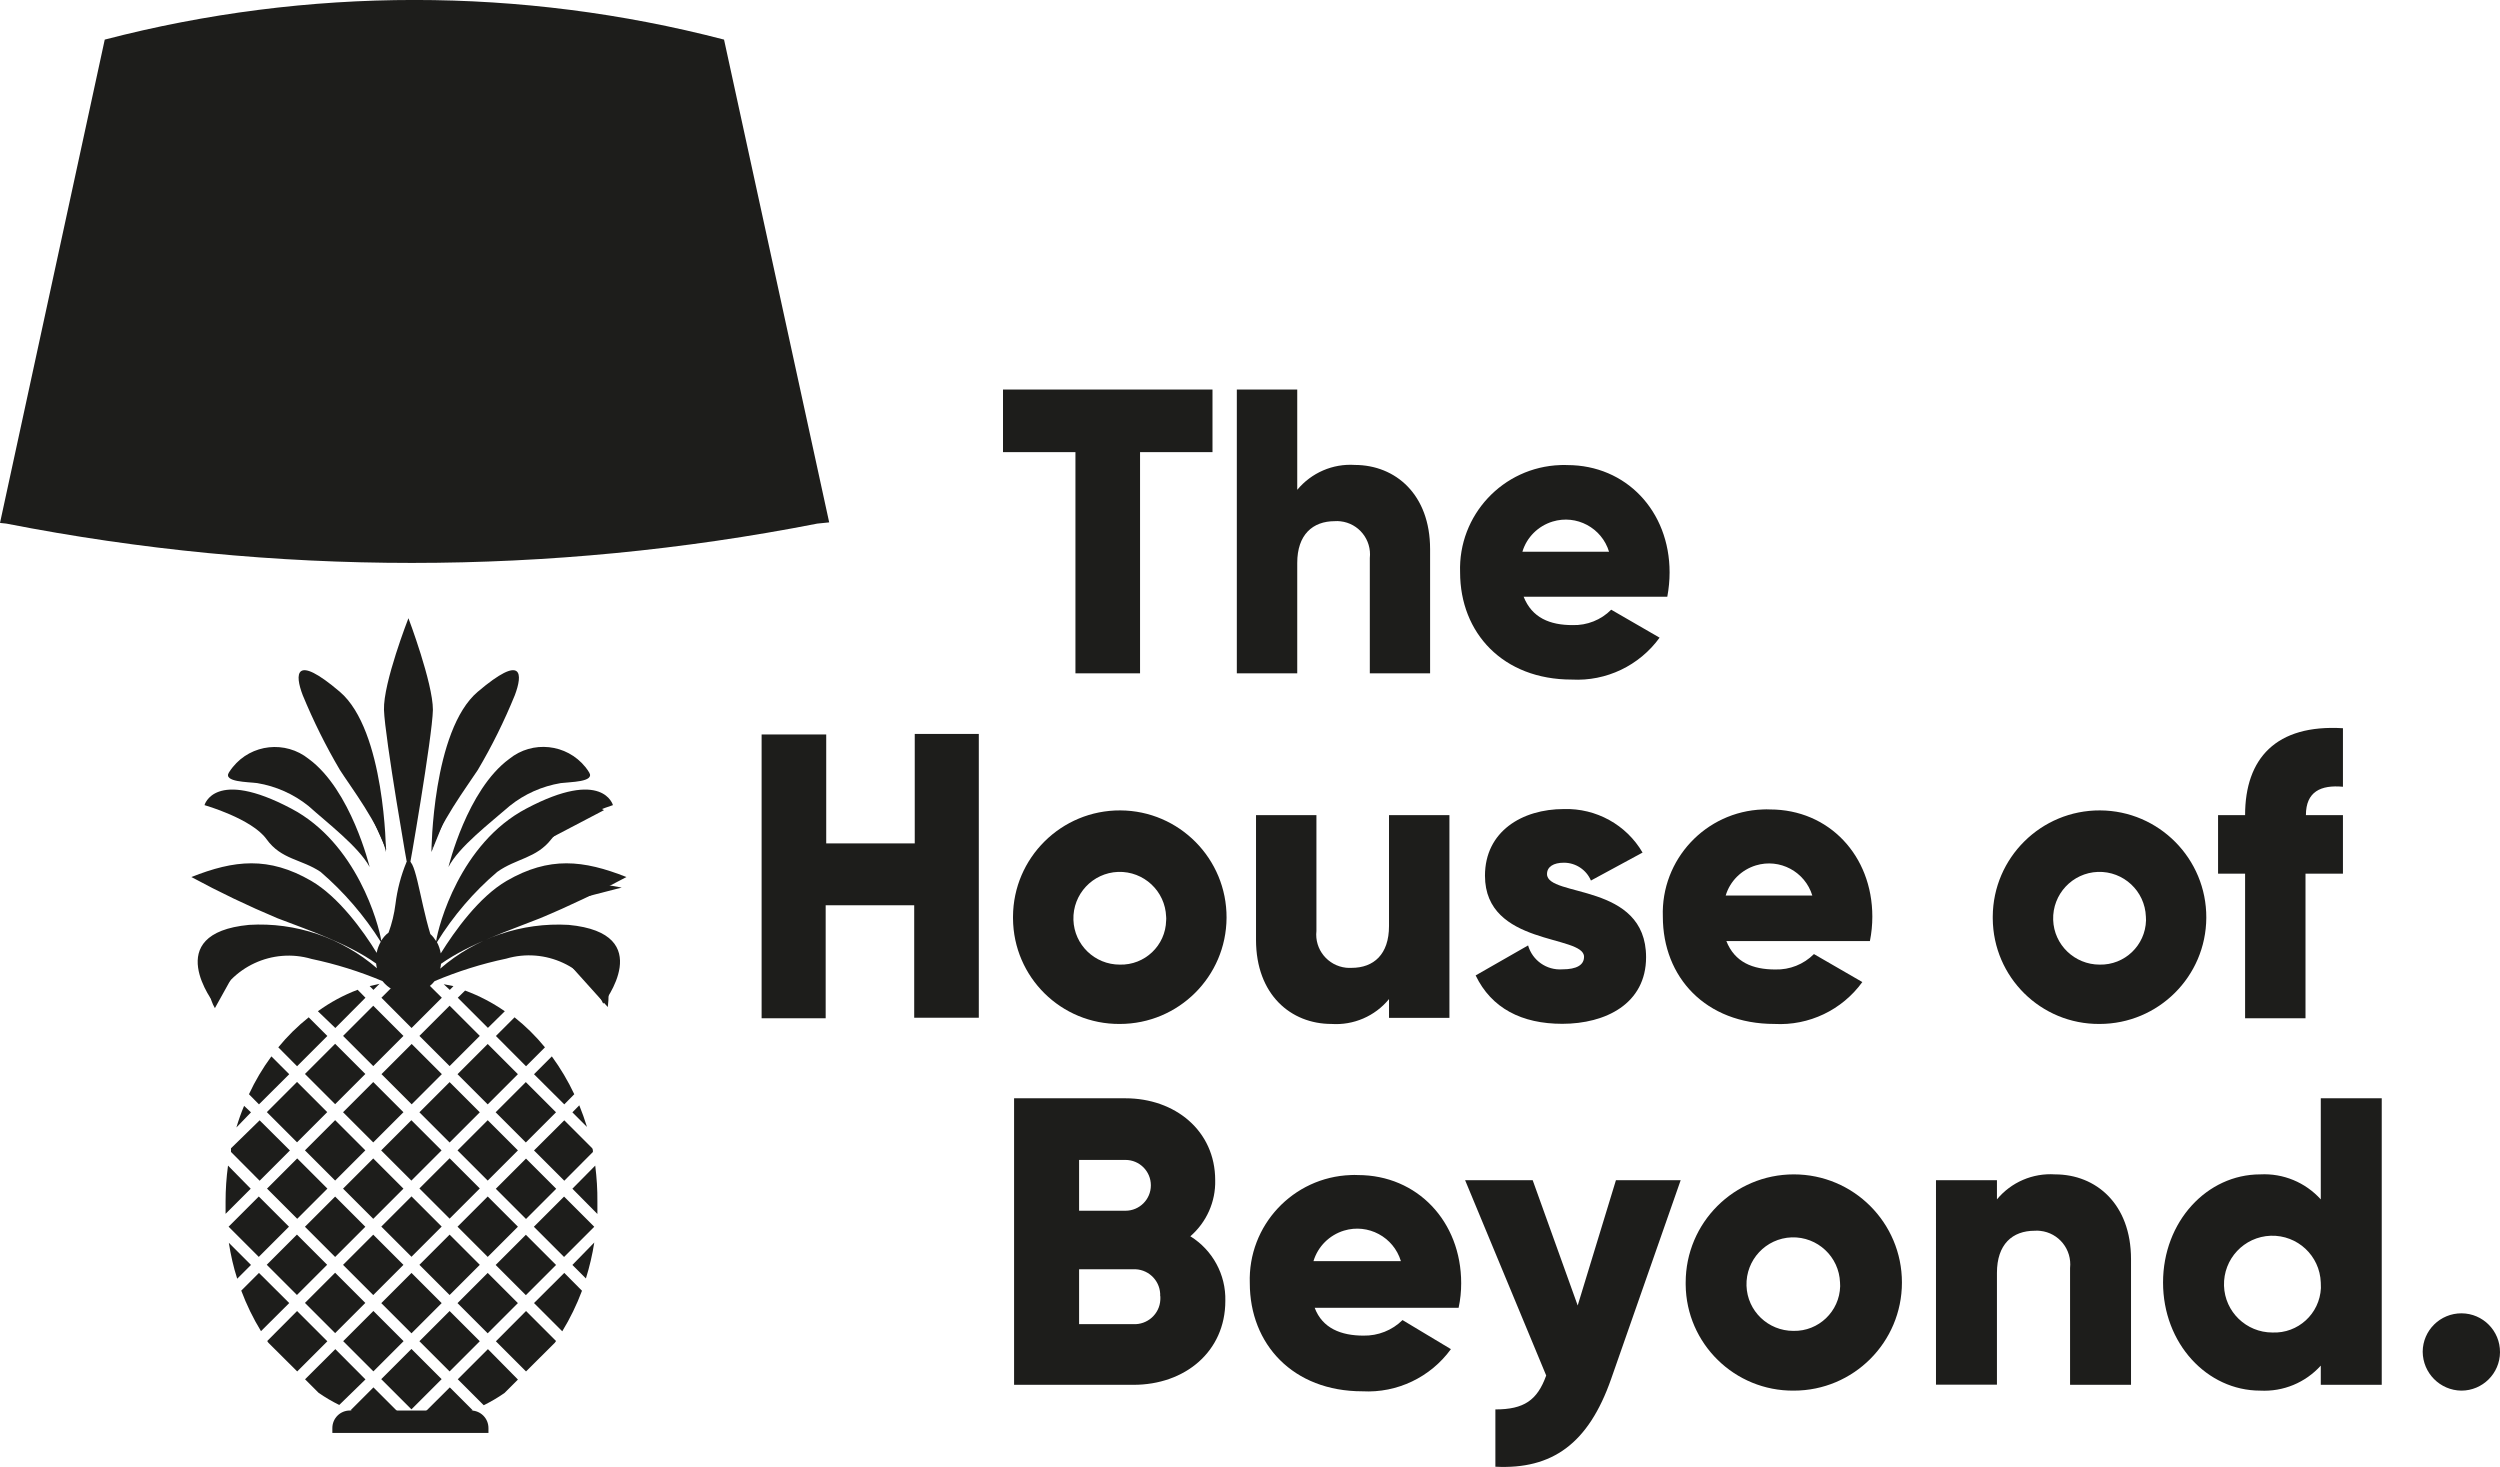 <?xml version="1.0" encoding="UTF-8"?> <!-- Generator: Adobe Illustrator 26.0.3, SVG Export Plug-In . SVG Version: 6.00 Build 0) --> <svg xmlns="http://www.w3.org/2000/svg" xmlns:xlink="http://www.w3.org/1999/xlink" version="1.1" id="Layer_1" x="0px" y="0px" viewBox="0 0 184.97 108.54" style="enable-background:new 0 0 184.97 108.54;" xml:space="preserve"> <style type="text/css"> .st0{fill:#1D1D1B;} </style> <g> <path class="st0" d="M61.35,38.65l-0.88,0.09c-19.81,3.88-40.19,3.88-60,0L0,38.69L7.75,2.93l0,0c15.02-3.91,30.8-3.91,45.82,0l0,0 L61.35,38.65z"></path> <rect x="23.23" y="83.54" transform="matrix(0.707 -0.707 0.707 0.707 -52.924 42.473)" class="st0" width="3.16" height="3.16"></rect> <rect x="23.23" y="89.19" transform="matrix(0.707 -0.707 0.707 0.707 -56.919 44.132)" class="st0" width="3.16" height="3.16"></rect> <rect x="26.05" y="80.72" transform="matrix(0.707 -0.707 0.707 0.707 -50.105 43.64)" class="st0" width="3.16" height="3.16"></rect> <rect x="26.05" y="92.01" transform="matrix(0.707 -0.707 0.707 0.707 -58.087 46.951)" class="st0" width="3.16" height="3.16"></rect> <rect x="34.52" y="77.9" transform="matrix(0.707 -0.707 0.707 0.707 -45.631 48.807)" class="st0" width="3.16" height="3.16"></rect> <rect x="28.89" y="77.9" transform="matrix(0.707 -0.707 0.707 0.707 -47.276 44.823)" class="st0" width="3.16" height="3.16"></rect> <rect x="31.7" y="75.07" transform="matrix(0.707 -0.707 0.707 0.707 -44.455 45.981)" class="st0" width="3.16" height="3.16"></rect> <path class="st0" d="M42.35,82.3l1.08,1.08c-0.17-0.55-0.36-1.08-0.57-1.6L42.35,82.3z"></path> <path class="st0" d="M39.51,79.48l2.24,2.23l0.74-0.75c-0.46-0.98-1.02-1.92-1.66-2.8L39.51,79.48z"></path> <path class="st0" d="M43.87,85.23c0-0.09,0-0.18-0.05-0.27l-2.07-2.07l-2.24,2.23l2.24,2.24L43.87,85.23z"></path> <rect x="28.88" y="94.84" transform="matrix(0.707 -0.707 0.707 0.707 -59.26 49.782)" class="st0" width="3.16" height="3.16"></rect> <rect x="31.7" y="92.01" transform="matrix(0.707 -0.707 0.707 0.707 -56.432 50.942)" class="st0" width="3.16" height="3.16"></rect> <rect x="37.35" y="86.38" transform="matrix(0.707 -0.707 0.707 0.707 -50.793 53.291)" class="st0" width="3.16" height="3.16"></rect> <rect x="34.52" y="89.19" transform="matrix(0.707 -0.707 0.707 0.707 -53.612 52.109)" class="st0" width="3.16" height="3.16"></rect> <path class="st0" d="M36.69,99.24l2.23,2.23l2.13-2.12l0.09-0.13L38.92,97L36.69,99.24z"></path> <path class="st0" d="M30.45,76.06l2.24-2.24l-1.24-1.23c-0.33,0-0.66,0-1,0s-0.66,0-1,0l-1.23,1.23L30.45,76.06z"></path> <rect x="20.42" y="86.37" transform="matrix(0.707 -0.707 0.707 0.707 -55.745 41.316)" class="st0" width="3.16" height="3.16"></rect> <rect x="17.58" y="89.19" transform="matrix(0.707 -0.707 0.707 0.707 -58.574 40.132)" class="st0" width="3.16" height="3.16"></rect> <rect x="37.34" y="80.72" transform="matrix(0.707 -0.707 0.707 0.707 -46.798 51.626)" class="st0" width="3.16" height="3.16"></rect> <path class="st0" d="M36.1,99.82l-2.23,2.23l1.92,1.92c0.53-0.26,1.04-0.56,1.53-0.9l1-1L36.1,99.82z"></path> <path class="st0" d="M38.07,75.27l-1.38,1.38l2.23,2.24l1.4-1.4C39.65,76.67,38.9,75.93,38.07,75.27z"></path> <path class="st0" d="M16.87,86.24c-0.12,0.88-0.18,1.77-0.18,2.66c0,0.31,0,0.61,0,0.91l1.86-1.86L16.87,86.24z"></path> <rect x="28.88" y="89.18" transform="matrix(0.707 -0.707 0.707 0.707 -55.257 48.12)" class="st0" width="3.16" height="3.16"></rect> <rect x="31.7" y="86.36" transform="matrix(0.707 -0.707 0.707 0.707 -52.438 49.287)" class="st0" width="3.16" height="3.16"></rect> <rect x="34.52" y="83.54" transform="matrix(0.707 -0.707 0.707 0.707 -49.617 50.459)" class="st0" width="3.16" height="3.16"></rect> <rect x="28.87" y="83.54" transform="matrix(0.707 -0.707 0.707 0.707 -51.272 46.465)" class="st0" width="3.16" height="3.16"></rect> <rect x="26.05" y="86.37" transform="matrix(0.707 -0.707 0.707 0.707 -54.1 45.299)" class="st0" width="3.16" height="3.16"></rect> <rect x="31.7" y="80.72" transform="matrix(0.707 -0.707 0.707 0.707 -48.45 47.64)" class="st0" width="3.16" height="3.16"></rect> <rect x="34.52" y="94.84" transform="matrix(0.707 -0.707 0.707 0.707 -57.608 53.768)" class="st0" width="3.16" height="3.16"></rect> <path class="st0" d="M20.59,77.49l1.39,1.4l2.24-2.24l-1.38-1.38C22.01,75.93,21.26,76.67,20.59,77.49z"></path> <path class="st0" d="M19.16,81.71l2.24-2.23l-1.32-1.32c-0.65,0.88-1.2,1.81-1.66,2.8L19.16,81.71z"></path> <path class="st0" d="M18.57,82.3l-0.51-0.48c-0.22,0.52-0.41,1.06-0.57,1.6L18.57,82.3z"></path> <path class="st0" d="M33.87,73.82l2.23,2.23l1.25-1.23c-0.91-0.63-1.9-1.15-2.94-1.53L33.87,73.82z"></path> <rect x="40.17" y="89.19" transform="matrix(0.707 -0.707 0.707 0.707 -51.958 56.109)" class="st0" width="3.16" height="3.16"></rect> <path class="st0" d="M44.04,86.24l-1.69,1.71l1.85,1.87c0-0.3,0-0.6,0-0.91C44.21,88.02,44.15,87.13,44.04,86.24z"></path> <path class="st0" d="M27.04,102.06l-2.23-2.24l-2.24,2.23l1,1c0.49,0.34,1,0.64,1.53,0.9L27.04,102.06z"></path> <path class="st0" d="M41.75,94.18l-2.24,2.23l2.09,2.09c0.58-0.95,1.07-1.96,1.46-3L41.75,94.18z"></path> <path class="st0" d="M31.04,104.88l0.34,0.34c1.24-0.1,2.45-0.39,3.6-0.87l-1.7-1.7L31.04,104.88z"></path> <path class="st0" d="M42.35,93.59l1,1c0.27-0.87,0.48-1.76,0.62-2.66L42.35,93.59z"></path> <path class="st0" d="M24.22,99.24L21.98,97l-2.21,2.22l0.09,0.13l2.13,2.12L24.22,99.24z"></path> <rect x="37.34" y="92.02" transform="matrix(0.707 -0.707 0.707 0.707 -54.784 54.933)" class="st0" width="3.16" height="3.16"></rect> <path class="st0" d="M27.63,102.65l-1.7,1.7c1.15,0.48,2.36,0.77,3.6,0.87l0.33-0.34L27.63,102.65z"></path> <path class="st0" d="M24.81,76.06l2.23-2.24l-0.58-0.59c-1.05,0.4-2.03,0.93-2.94,1.59L24.81,76.06z"></path> <path class="st0" d="M27.35,72.96l0.28,0.28l0.45-0.45L27.35,72.96z"></path> <rect x="23.23" y="77.89" transform="matrix(0.707 -0.707 0.707 0.707 -48.93 40.818)" class="st0" width="3.16" height="3.16"></rect> <rect x="20.41" y="80.71" transform="matrix(0.707 -0.707 0.707 0.707 -51.749 39.651)" class="st0" width="3.16" height="3.16"></rect> <path class="st0" d="M33.28,73.24l0.27-0.28l-0.72-0.14L33.28,73.24z"></path> <rect x="26.05" y="75.07" transform="matrix(0.707 -0.707 0.707 0.707 -46.109 41.989)" class="st0" width="3.16" height="3.16"></rect> <path class="st0" d="M17.09,84.96c0,0.09,0,0.18,0,0.27l2.12,2.13l2.24-2.24l-2.24-2.23L17.09,84.96z"></path> <path class="st0" d="M18.57,93.59l-1.64-1.64c0.14,0.9,0.34,1.79,0.62,2.66L18.57,93.59z"></path> <rect x="23.23" y="94.83" transform="matrix(0.707 -0.707 0.707 0.707 -60.907 45.78)" class="st0" width="3.16" height="3.16"></rect> <rect x="26.06" y="97.66" transform="matrix(0.707 -0.707 0.707 0.707 -62.079 48.609)" class="st0" width="3.16" height="3.16"></rect> <rect x="28.88" y="100.47" transform="matrix(0.707 -0.707 0.707 0.707 -63.243 51.427)" class="st0" width="3.16" height="3.16"></rect> <path class="st0" d="M21.4,96.41l-2.24-2.23l-1.31,1.31c0.39,1.04,0.88,2.05,1.46,3L21.4,96.41z"></path> <rect x="20.4" y="92.01" transform="matrix(0.707 -0.707 0.707 0.707 -59.738 42.95)" class="st0" width="3.16" height="3.16"></rect> <rect x="31.7" y="97.66" transform="matrix(0.707 -0.707 0.707 0.707 -60.427 52.601)" class="st0" width="3.16" height="3.16"></rect> <path class="st0" d="M32.03,52.52c0-2-1.81-6.78-1.81-6.78s-1.87,4.78-1.81,6.78s1.8,12,1.82,12S31.99,54.51,32.03,52.52z"></path> <path class="st0" d="M28.56,63.04c0,0-0.06-9-3.42-11.86s-3.34-1.3-2.74,0.26c0.79,1.91,1.7,3.75,2.75,5.53 C25.86,58.1,28.17,61.13,28.56,63.04z"></path> <path class="st0" d="M27.35,64.15c0,0-1.38-5.71-4.51-8c-1.72-1.38-4.24-1.11-5.62,0.61c-0.1,0.12-0.19,0.25-0.28,0.39 c-0.46,0.72,1.42,0.7,2.09,0.79c1.39,0.23,2.69,0.81,3.79,1.69C24.2,60.87,26.54,62.65,27.35,64.15z"></path> <path class="st0" d="M31.92,63.04c0,0,0.06-9,3.43-11.86s3.33-1.3,2.74,0.26c-0.78,1.91-1.69,3.76-2.74,5.53 C34.62,58.1,32.35,61.13,31.92,63.04z"></path> <path class="st0" d="M33.18,64.15c0,0,1.37-5.71,4.5-8c1.72-1.39,4.24-1.12,5.63,0.6c0.1,0.13,0.2,0.26,0.28,0.4 c0.45,0.72-1.42,0.7-2.1,0.79c-1.38,0.23-2.69,0.81-3.78,1.69C36.29,60.87,33.95,62.65,33.18,64.15z"></path> <path class="st0" d="M42.07,68.43c-3.47-0.2-6.88,0.96-9.5,3.24c0.03-0.12,0.05-0.24,0.06-0.36c2.11-1.49,5.12-2.49,7.33-3.37 c2.18-0.91,4.31-1.93,6.39-3.05c-3.19-1.26-5.71-1.54-8.86,0.28c-2.05,1.19-3.86,3.73-4.88,5.37c-0.05-0.29-0.14-0.57-0.28-0.83 c1.21-1.95,2.71-3.71,4.46-5.2c1.4-1,2.9-1,4-2.42s4.56-2.52,4.56-2.52s-0.73-2.75-6.4,0.25c-4.92,2.58-6.52,8.7-6.68,9.81 c-0.12-0.19-0.26-0.37-0.43-0.52c-0.81-2.66-1.14-6-1.77-5.31c-0.41,0.99-0.68,2.03-0.81,3.09C29.17,67.61,29,68.32,28.75,69 c-0.22,0.16-0.4,0.37-0.54,0.6c-0.19-1.2-1.8-7.23-6.67-9.78c-5.68-3-6.41-0.25-6.41-0.25s3.5,1,4.59,2.52s2.59,1.47,4,2.42 c1.73,1.49,3.23,3.23,4.45,5.17c-0.14,0.26-0.25,0.53-0.3,0.82c-1-1.64-2.82-4.15-4.85-5.33c-3.15-1.82-5.68-1.54-8.86-0.28 c2.07,1.12,4.2,2.14,6.37,3.05c2.21,0.85,5.2,1.85,7.3,3.35c0.01,0.12,0.03,0.24,0.06,0.35c-2.61-2.26-6.01-3.42-9.46-3.21 c-6.65,0.63-2.56,5.85-2.56,5.85c1.22-2.75,4.29-4.18,7.18-3.33c1.8,0.38,3.56,0.93,5.25,1.64c0.85,1.07,2.41,1.24,3.47,0.39 c0.14-0.11,0.27-0.24,0.39-0.39c1.71-0.72,3.48-1.28,5.29-1.66c2.89-0.85,5.96,0.58,7.18,3.33C44.63,74.26,48.72,69.06,42.07,68.43 z"></path> <path class="st0" d="M25.89,104.36h8.95c0.72,0,1.3,0.58,1.3,1.3l0,0v0.36l0,0H24.59l0,0v-0.36 C24.59,104.94,25.17,104.36,25.89,104.36L25.89,104.36z"></path> <path class="st0" d="M18.7,65.46c2.61,0.5,5.03,1.7,7,3.47"></path> <path class="st0" d="M17.93,59.73c2.9,1.08,5.51,2.82,7.62,5.09"></path> <path class="st0" d="M19,57.12c0.8-0.42,1.75-0.42,2.55,0c0.78,0.42,1.49,0.96,2.09,1.6"></path> <path class="st0" d="M23.35,51.02c1.81,2,4.53,8,5.24,11.87"></path> <path class="st0" d="M30.35,49.91l-0.24,6.69"></path> <path class="st0" d="M31.92,63.04c1.08-5,3-9.48,4.6-11.35"></path> <path class="st0" d="M35.92,59.95c0.87-1.04,1.85-1.97,2.94-2.78c0.79-0.59,1.82-0.76,2.75-0.45"></path> <path class="st0" d="M35.18,64.92c1.27-1.58,2.77-2.96,4.44-4.1c0.73-0.54,1.56-0.95,2.43-1.2c0.89-0.25,1.84-0.13,2.64,0.32"></path> <path class="st0" d="M35.58,68.35c2.86-2.47,6.72-3.46,10.42-2.68"></path> <path class="st0" d="M15.9,74.59c-0.82-1.39-0.37-3.18,1.02-4c0.43-0.26,0.93-0.4,1.43-0.41"></path> <path class="st0" d="M44.97,74.51c0.08-0.66,0.08-1.34,0-2c-0.07-0.69-0.41-1.33-0.93-1.79c-0.9-0.55-1.96-0.76-3-0.58"></path> <path class="st0" d="M89.71,33.45h-5.36v16.37h-4.78V33.45h-5.36v-4.63h15.5V33.45z"></path> <path class="st0" d="M105.81,40.63v9.19h-4.46v-8.53c0.15-1.35-0.82-2.57-2.17-2.72c-0.14-0.02-0.28-0.02-0.42-0.01 c-1.64,0-2.78,1-2.78,3.09v8.17h-4.47v-21h4.47v7.42c1.05-1.26,2.63-1.95,4.27-1.84C103.25,34.41,105.81,36.58,105.81,40.63z"></path> <path class="st0" d="M116.35,46.25c1.07,0.03,2.11-0.38,2.86-1.14l3.58,2.07c-1.5,2.07-3.95,3.24-6.5,3.1 c-5.1,0-8.26-3.46-8.26-7.93c-0.15-4.24,3.17-7.79,7.41-7.94c0.17-0.01,0.35-0.01,0.52,0c4.35,0,7.57,3.4,7.57,7.94 c0,0.6-0.06,1.21-0.17,1.8h-10.63C113.35,45.71,114.67,46.25,116.35,46.25z M119.05,40.82c-0.54-1.77-2.41-2.77-4.18-2.23 c-1.07,0.33-1.91,1.16-2.23,2.23H119.05z"></path> <path class="st0" d="M72.42,54.3v21h-4.78v-8.32h-6.55v8.36h-4.74v-21h4.78v8.06h6.55v-8.1H72.42z"></path> <path class="st0" d="M74.95,67.82c0.02-4.36,3.58-7.88,7.94-7.86s7.88,3.58,7.86,7.94c-0.02,4.35-3.55,7.86-7.9,7.86 c-4.34,0.03-7.87-3.46-7.9-7.8C74.95,67.91,74.95,67.87,74.95,67.82z M86.28,67.82c-0.07-1.89-1.65-3.37-3.55-3.31 c-1.89,0.07-3.37,1.65-3.31,3.55c0.06,1.85,1.58,3.31,3.43,3.31c1.85,0.05,3.39-1.41,3.43-3.26 C86.29,68.01,86.29,67.92,86.28,67.82z"></path> <path class="st0" d="M107.24,60.31v15h-4.47v-1.39c-1.04,1.27-2.63,1.95-4.26,1.84c-3,0-5.58-2.17-5.58-6.22v-9.23h4.47v8.57 c-0.15,1.36,0.84,2.57,2.19,2.72c0.14,0.01,0.27,0.02,0.41,0.01c1.64,0,2.77-1,2.77-3.09v-8.21H107.24z"></path> <path class="st0" d="M121.79,70.82c0,3.45-3,4.93-6.2,4.93c-3,0-5.24-1.15-6.41-3.58l3.88-2.22c0.32,1.11,1.37,1.85,2.53,1.77 c1.08,0,1.61-0.33,1.61-0.93c0-1.65-7.33-0.78-7.33-6c0-3.27,2.74-4.93,5.84-4.93c2.38-0.07,4.62,1.16,5.82,3.22l-3.82,2.07 c-0.34-0.8-1.13-1.32-2-1.32c-0.77,0-1.25,0.3-1.25,0.84C114.46,66.41,121.79,65.27,121.79,70.82z"></path> <path class="st0" d="M131.35,71.73c1.07,0.03,2.1-0.38,2.86-1.14l3.58,2.07c-1.5,2.07-3.95,3.24-6.5,3.1 c-5.1,0-8.26-3.46-8.26-7.94c-0.15-4.23,3.17-7.78,7.4-7.93c0.18-0.01,0.35-0.01,0.53,0c4.35,0,7.57,3.4,7.57,7.93 c0,0.61-0.06,1.21-0.18,1.81h-10.62C128.35,71.19,129.67,71.73,131.35,71.73z M134.09,66.26c-0.54-1.77-2.41-2.77-4.18-2.23 c-1.07,0.33-1.91,1.16-2.23,2.23H134.09z"></path> <path class="st0" d="M147.44,67.82c0.02-4.36,3.58-7.88,7.94-7.86s7.88,3.58,7.86,7.94c-0.02,4.35-3.55,7.86-7.9,7.86 c-4.34,0.03-7.87-3.46-7.9-7.8C147.44,67.91,147.44,67.87,147.44,67.82z M158.77,67.82c-0.07-1.89-1.65-3.37-3.55-3.31 c-1.89,0.07-3.37,1.65-3.31,3.55c0.06,1.85,1.59,3.31,3.44,3.31c1.85,0.04,3.38-1.42,3.43-3.27 C158.78,68,158.78,67.91,158.77,67.82z"></path> <path class="st0" d="M170.61,60.31h2.74v4.33h-2.77v10.7h-4.47v-10.7h-2v-4.33h2c0-4.2,2.29-6.73,7.24-6.43v4.33 C171.71,58.06,170.61,58.57,170.61,60.31z"></path> <path class="st0" d="M90.66,96.25c0,3.76-3,6.21-6.79,6.21h-8.84v-21.2h8.24c3.66,0,6.64,2.39,6.64,6.06 c0.04,1.59-0.64,3.11-1.84,4.15C89.72,92.49,90.71,94.31,90.66,96.25z M79.84,85.82v3.76h3.43c1.04,0,1.88-0.84,1.88-1.88 s-0.84-1.88-1.88-1.88C83.27,85.82,79.84,85.82,79.84,85.82z M85.84,95.91c0.05-1.05-0.76-1.95-1.82-2c-0.06,0-0.12,0-0.18,0h-4 v4.06h4c1.05,0.06,1.96-0.75,2.01-1.8c0.01-0.09,0-0.19,0-0.28L85.84,95.91z"></path> <path class="st0" d="M100.88,98.82c1.08,0.02,2.12-0.39,2.89-1.15l3.58,2.15c-1.51,2.08-3.98,3.26-6.55,3.12 c-5.14,0-8.33-3.49-8.33-8c-0.15-4.27,3.2-7.85,7.47-8c0.18-0.01,0.35-0.01,0.53,0c4.39,0,7.64,3.43,7.64,8 c0,0.61-0.06,1.22-0.19,1.82H97.27C97.84,98.28,99.23,98.82,100.88,98.82z M103.65,93.31c-0.54-1.79-2.43-2.8-4.21-2.26 c-1.08,0.33-1.93,1.17-2.26,2.26H103.65z"></path> <path class="st0" d="M124.35,87.32l-5.14,14.69c-1.68,4.81-4.36,6.72-8.57,6.51v-4.24c2.11,0,3.1-0.67,3.76-2.51l-6-14.45h5 l3.33,9.27l2.83-9.27H124.35z"></path> <path class="st0" d="M124.72,94.89c0-4.42,3.58-8,8-8s8,3.58,8,8s-3.58,8-8,8c-4.37,0.04-7.96-3.47-8-7.84 C124.72,95,124.72,94.94,124.72,94.89z M136.14,94.89c-0.07-1.91-1.67-3.4-3.58-3.34c-1.91,0.07-3.4,1.67-3.34,3.58 c0.06,1.87,1.6,3.34,3.47,3.34c1.87,0.04,3.41-1.44,3.46-3.3C136.15,95.07,136.15,94.98,136.14,94.89z"></path> <path class="st0" d="M157.67,93.16v9.3h-4.51v-8.64c0.15-1.37-0.83-2.6-2.2-2.75c-0.14-0.02-0.27-0.02-0.41-0.01 c-1.66,0-2.8,1-2.8,3.12v8.27h-4.51V87.32h4.51v1.42c1.05-1.27,2.65-1.96,4.3-1.85C155.08,86.89,157.67,89.08,157.67,93.16z"></path> <path class="st0" d="M176.22,81.26v21.2h-4.51v-1.42c-1.14,1.26-2.78,1.94-4.48,1.85c-3.94,0-7.19-3.49-7.19-8s3.25-8,7.19-8 c1.7-0.09,3.34,0.59,4.48,1.85v-7.48C171.71,81.26,176.22,81.26,176.22,81.26z M171.71,94.89c-0.07-1.98-1.72-3.52-3.7-3.46 c-1.98,0.07-3.52,1.72-3.46,3.7c0.06,1.93,1.65,3.46,3.58,3.46c1.9,0.08,3.5-1.39,3.59-3.29 C171.72,95.17,171.72,95.03,171.71,94.89z"></path> <path class="st0" d="M179.25,100.01c0.01-1.58,1.3-2.85,2.88-2.84s2.85,1.3,2.84,2.88c-0.01,1.57-1.29,2.84-2.86,2.84 C180.53,102.87,179.26,101.59,179.25,100.01z"></path> </g> </svg> 